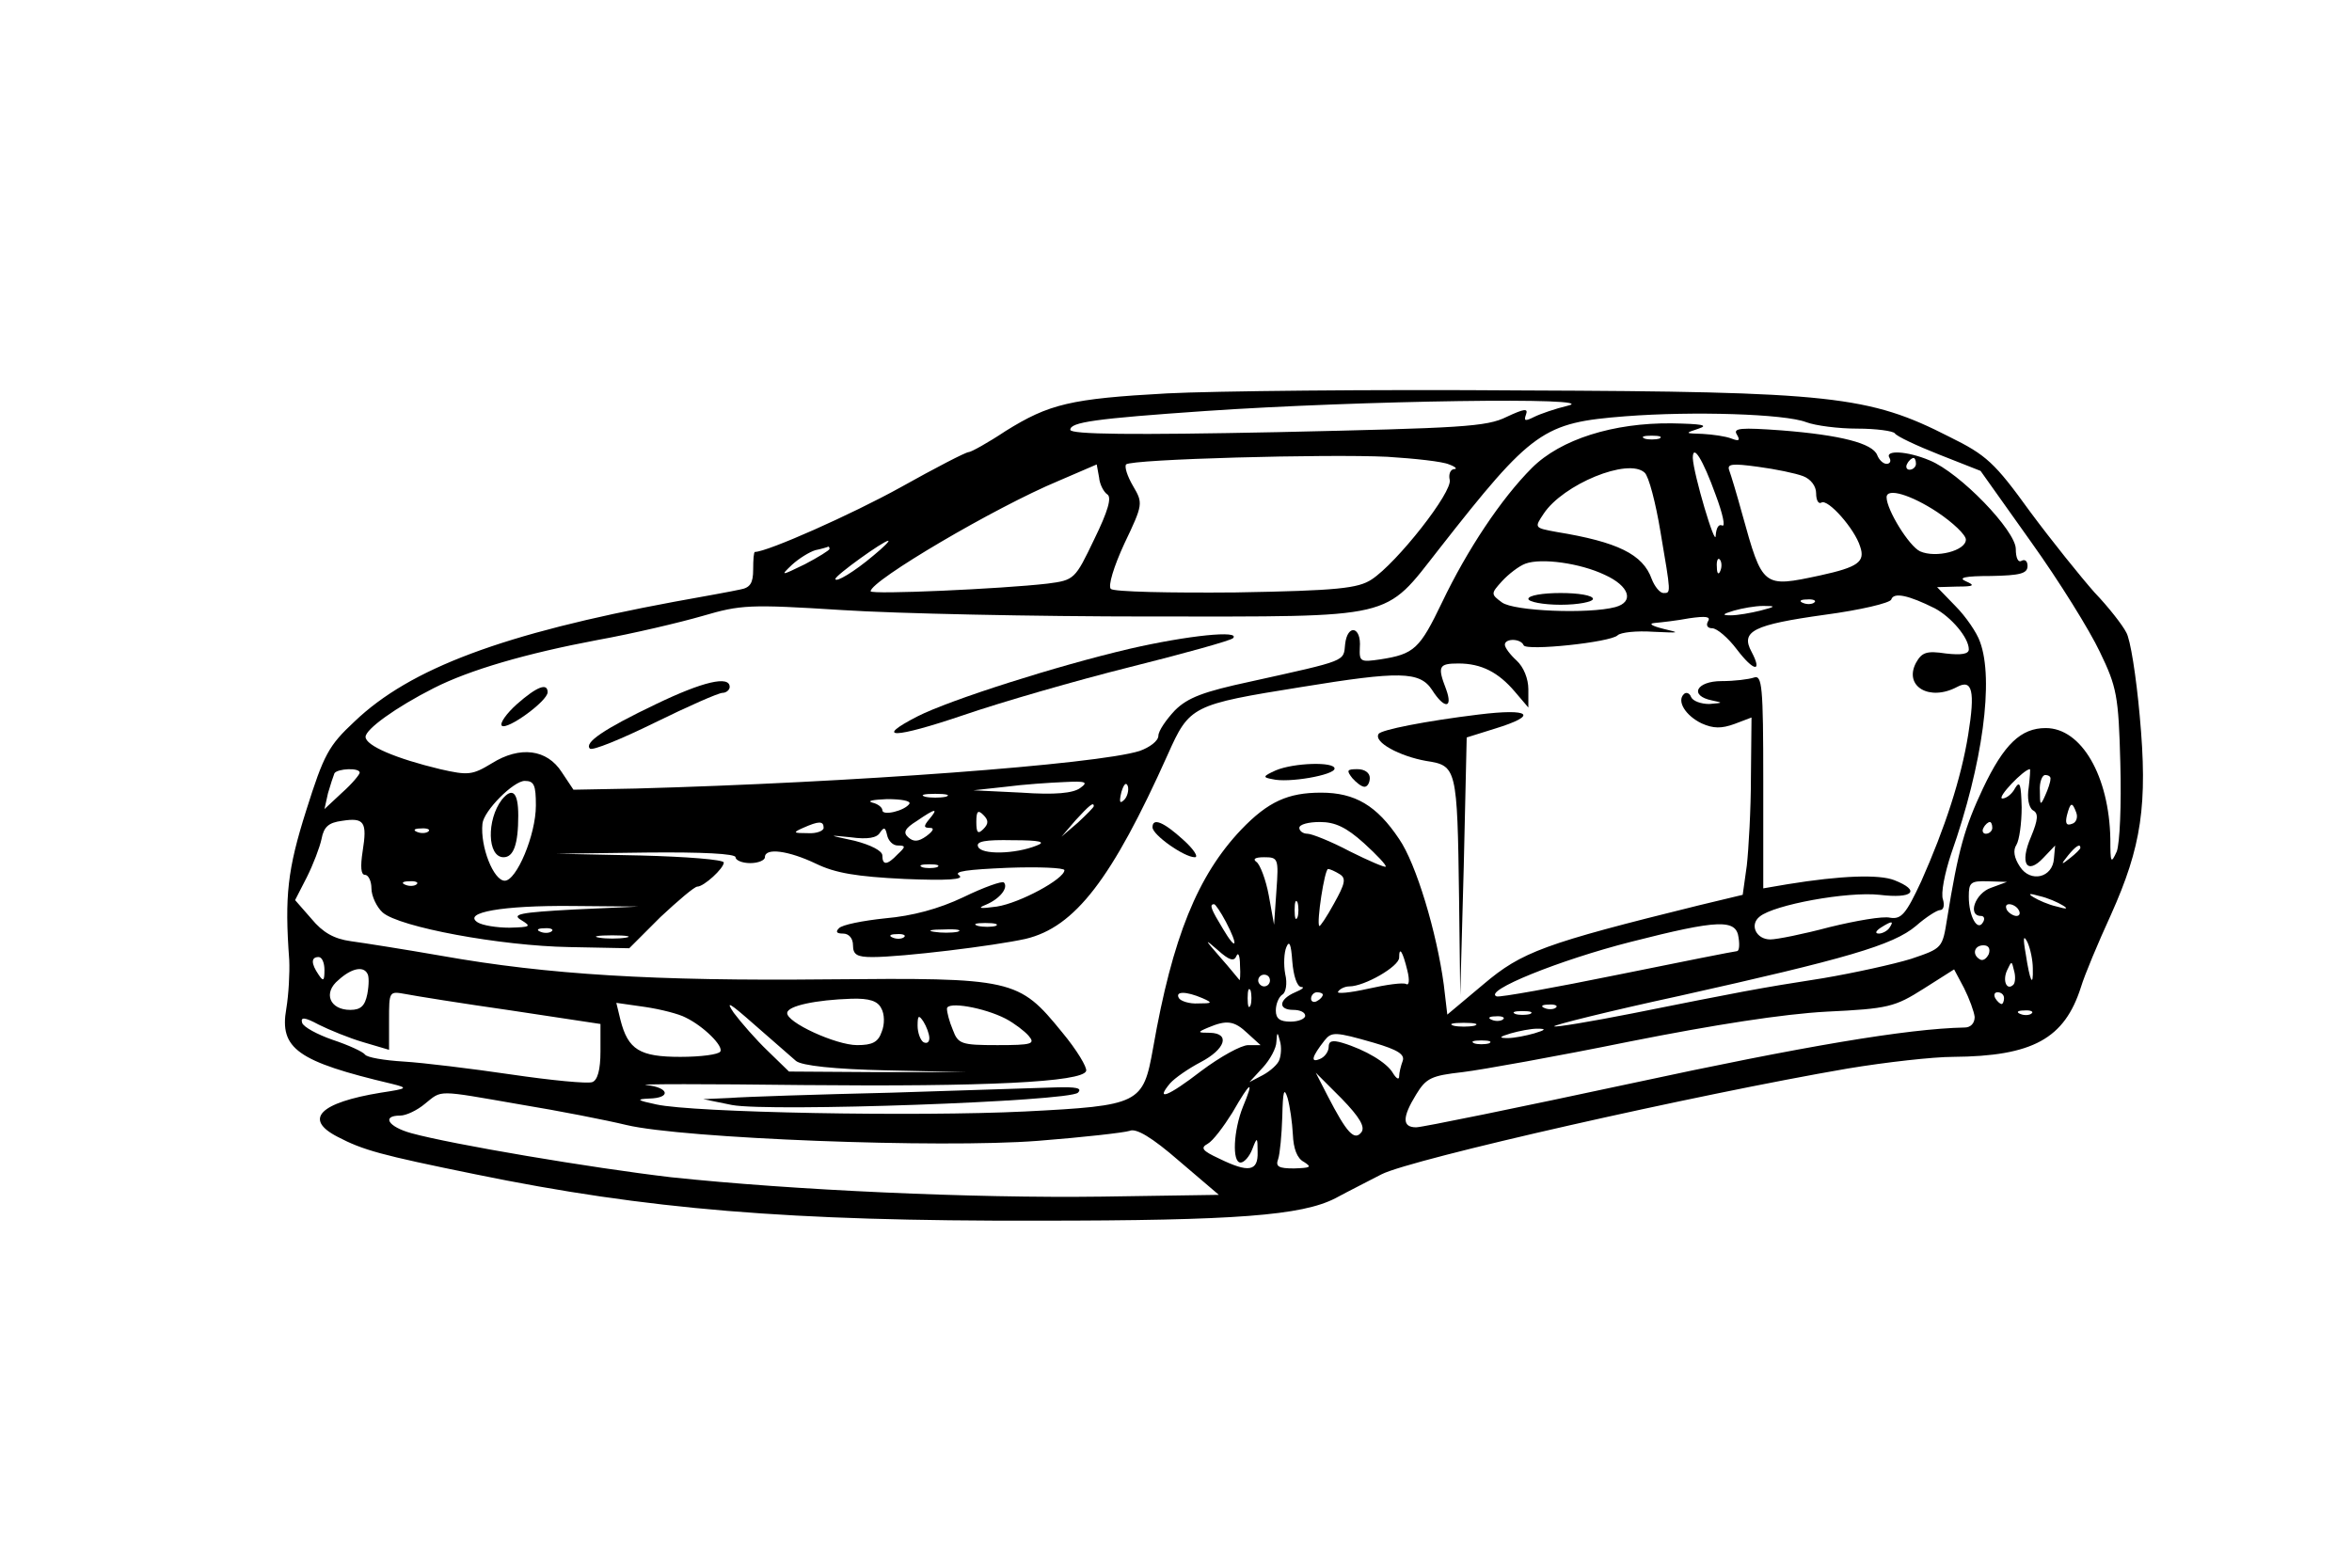 <?xml version="1.0" encoding="UTF-8" standalone="yes"?>
<svg version="1.0" xmlns="http://www.w3.org/2000/svg" width="300pt" height="200pt" viewBox="0 0 400 267" preserveAspectRatio="xMidYMid meet">
  <g transform="translate(0,267) scale(0.1,-0.1)" fill="#000000" stroke="none">
    <path d="M1985 2000 c-165 -9 -201 -18 -275 -64 -30 -20 -59 -36 -63 -36 -5 0
-57 -27 -116 -60 -83 -46 -227 -110 -248 -110 -2 0 -3 -13 -3 -30 0 -23 -5
-31 -22 -34 -13 -3 -63 -12 -113 -21 -290 -54 -449 -113 -544 -204 -44 -41
-52 -56 -82 -151 -32 -101 -37 -146 -29 -255 1 -22 -1 -59 -5 -83 -12 -68 19
-90 180 -128 28 -7 27 -8 -19 -15 -104 -17 -132 -45 -74 -75 44 -23 73 -31
235 -64 292 -60 534 -80 958 -79 339 0 449 9 506 38 24 13 60 31 79 41 51 26
537 136 793 180 66 11 147 20 180 20 136 1 190 31 218 119 6 20 29 75 51 123
52 116 63 187 49 339 -6 67 -16 131 -23 142 -6 12 -30 43 -54 68 -23 26 -73
88 -110 138 -60 83 -74 96 -137 127 -137 70 -201 77 -727 79 -256 2 -528 -1
-605 -5z m682 -21 c-21 -5 -47 -14 -57 -19 -16 -8 -18 -7 -14 4 4 11 -3 10
-33 -4 -34 -17 -77 -19 -390 -26 -245 -5 -353 -4 -353 4 0 13 42 19 230 32
263 18 681 24 617 9z m406 -28 c16 -6 55 -11 87 -11 32 0 61 -4 64 -8 3 -5 37
-21 75 -36 l71 -28 86 -121 c48 -67 100 -151 117 -187 29 -60 32 -75 35 -190
2 -72 -1 -136 -6 -150 -10 -22 -11 -20 -11 21 -2 107 -49 189 -110 189 -42 0
-71 -27 -107 -103 -31 -66 -42 -104 -61 -222 -8 -50 -8 -50 -61 -68 -29 -9
-97 -24 -150 -33 -110 -17 -145 -24 -325 -60 -71 -14 -131 -24 -133 -22 -2 2
94 26 214 52 282 63 363 86 402 119 17 15 36 27 41 27 6 0 8 8 5 18 -4 10 3
45 14 78 54 153 73 297 49 361 -5 15 -24 43 -42 61 l-31 32 35 1 c28 0 30 2
14 9 -14 6 -2 9 43 9 49 1 62 4 62 17 0 8 -4 12 -10 9 -6 -4 -10 5 -10 20 0
31 -95 130 -147 151 -38 16 -77 18 -68 4 3 -5 1 -10 -5 -10 -6 0 -13 7 -16 15
-8 20 -62 34 -163 42 -69 5 -83 4 -76 -7 6 -10 4 -12 -9 -7 -10 4 -32 7 -49 8
-31 1 -31 1 -7 9 18 6 5 8 -46 9 -99 1 -189 -27 -238 -76 -52 -52 -110 -139
-153 -229 -38 -79 -47 -88 -105 -97 -34 -5 -36 -4 -35 20 3 36 -21 41 -25 6
-3 -30 5 -27 -162 -64 -79 -17 -106 -27 -128 -49 -15 -16 -28 -35 -28 -43 0
-9 -15 -20 -32 -26 -73 -23 -492 -54 -858 -64 l-106 -2 -20 30 c-25 39 -71 45
-119 15 -33 -20 -40 -21 -88 -10 -75 18 -127 40 -127 55 0 13 51 50 116 83 61
31 157 59 279 82 61 11 141 30 179 41 65 19 79 20 237 10 92 -6 328 -11 526
-11 421 0 396 -6 491 115 159 203 177 215 317 226 116 9 272 4 308 -10z m-250
-28 c-7 -2 -19 -2 -25 0 -7 3 -2 5 12 5 14 0 19 -2 13 -5z m-358 -44 c11 -4
15 -8 8 -8 -6 -1 -9 -9 -7 -18 6 -20 -90 -142 -133 -170 -23 -15 -57 -19 -231
-22 -112 -1 -208 1 -213 6 -5 5 5 38 23 77 32 67 32 69 15 98 -10 17 -15 33
-12 37 9 9 343 18 445 13 47 -3 94 -8 105 -13z m454 -52 c12 -32 17 -55 11
-52 -6 3 -10 -4 -11 -17 0 -23 -38 105 -39 132 0 25 17 -2 39 -63z m341 53 c0
-5 -5 -10 -11 -10 -5 0 -7 5 -4 10 3 6 8 10 11 10 2 0 4 -4 4 -10z m-1377 -52
c8 -5 1 -29 -22 -76 -33 -69 -34 -70 -80 -76 -78 -9 -301 -19 -301 -13 0 18
212 143 320 188 l65 28 4 -22 c1 -12 8 -25 14 -29z m942 -64 c18 -106 18 -104
5 -104 -6 0 -15 11 -20 24 -15 42 -58 63 -162 80 -38 7 -38 7 -22 31 33 50
144 96 172 70 7 -6 19 -52 27 -101z m243 95 c13 -5 22 -17 22 -29 0 -12 4 -19
9 -16 11 7 57 -45 66 -75 9 -26 -4 -35 -68 -49 -98 -21 -98 -21 -133 105 -9
33 -19 66 -22 74 -4 11 5 12 49 6 30 -4 64 -11 77 -16z m228 -61 c27 -18 49
-39 49 -47 0 -19 -51 -32 -78 -20 -19 9 -57 71 -57 92 0 17 42 4 86 -25z
m-1811 -74 c-33 -28 -65 -47 -65 -40 0 6 82 65 90 65 3 0 -8 -11 -25 -25z
m-75 11 c0 -2 -19 -14 -42 -26 -41 -20 -42 -20 -22 -1 12 11 30 22 40 25 10 2
20 5 22 6 1 0 2 -1 2 -4z m1320 -44 c42 -19 51 -46 18 -55 -45 -12 -173 -7
-193 8 -19 14 -19 15 0 36 11 12 29 26 40 30 27 10 93 1 135 -19z m197 7 c-3
-8 -6 -5 -6 6 -1 11 2 17 5 13 3 -3 4 -12 1 -19z m365 -64 c28 -15 58 -50 58
-70 0 -8 -13 -10 -39 -7 -33 5 -41 2 -51 -16 -21 -40 23 -66 70 -41 26 14 31
-7 19 -81 -12 -75 -40 -160 -80 -250 -26 -56 -34 -65 -53 -62 -12 3 -58 -5
-103 -16 -45 -12 -90 -21 -101 -21 -24 0 -36 25 -18 39 24 20 149 43 204 37
57 -7 71 7 25 25 -26 10 -90 8 -182 -7 l-41 -7 0 183 c0 162 -2 181 -16 176
-9 -3 -33 -6 -55 -6 -43 0 -56 -25 -16 -33 19 -4 19 -4 -5 -6 -14 0 -28 5 -31
12 -2 6 -8 9 -12 5 -13 -12 3 -37 30 -50 20 -9 34 -9 56 -1 l29 11 -1 -101 c0
-56 -4 -124 -7 -151 l-7 -50 -75 -18 c-263 -65 -301 -79 -366 -134 l-62 -52
-6 51 c-12 89 -47 206 -76 248 -38 57 -75 79 -133 79 -56 0 -90 -15 -136 -63
-74 -78 -117 -183 -150 -372 -17 -95 -22 -98 -218 -108 -184 -9 -565 -2 -628
12 -33 7 -35 9 -12 10 38 1 34 19 -5 23 -18 2 102 2 267 0 310 -3 476 5 482
24 2 6 -16 36 -41 66 -74 91 -83 93 -401 90 -292 -3 -475 8 -655 40 -63 11
-133 22 -155 25 -29 4 -48 15 -67 38 l-28 32 20 39 c11 22 22 51 25 65 4 21
12 28 35 31 38 6 43 -2 35 -52 -4 -26 -3 -40 4 -40 6 0 11 -11 11 -23 0 -13 9
-32 19 -41 28 -25 201 -57 318 -59 l102 -2 53 53 c30 28 58 52 63 52 11 0 45
31 45 41 0 5 -64 10 -142 12 l-143 3 153 2 c96 1 152 -2 152 -8 0 -5 11 -10
25 -10 14 0 25 5 25 10 0 17 41 11 87 -11 33 -16 69 -22 151 -26 73 -3 102 -1
93 6 -11 7 14 10 82 13 53 2 97 0 97 -4 0 -15 -76 -56 -115 -62 -29 -4 -34 -3
-19 3 24 10 39 29 31 38 -3 3 -34 -8 -69 -25 -42 -20 -87 -32 -133 -36 -38 -4
-74 -11 -79 -17 -6 -6 -4 -9 7 -9 10 0 17 -8 17 -20 0 -16 7 -20 33 -20 51 0
207 19 261 31 84 20 147 102 242 314 37 83 41 85 228 115 166 27 201 27 222
-5 21 -33 36 -32 24 1 -15 39 -13 44 21 44 39 0 68 -15 96 -48 l23 -27 0 31
c0 18 -8 38 -20 49 -11 10 -20 22 -20 27 0 11 27 11 32 -1 4 -10 148 5 160 17
5 5 32 8 61 6 45 -2 47 -2 17 5 -20 5 -26 9 -15 10 11 1 38 4 59 8 28 4 37 3
32 -5 -4 -7 -1 -12 7 -12 8 0 27 -16 42 -36 29 -38 44 -40 25 -4 -19 35 3 46
125 63 60 8 111 20 113 26 4 13 30 7 74 -15z m-205 10 c-3 -3 -12 -4 -19 -1
-8 3 -5 6 6 6 11 1 17 -2 13 -5z m-92 -14 c-16 -4 -39 -8 -50 -8 -16 0 -15 2
5 8 14 4 36 8 50 8 22 0 22 -1 -5 -8z m-2385 -276 c0 -3 -13 -19 -30 -34 l-30
-28 6 27 c4 14 9 29 11 34 5 8 43 10 43 1z m2842 -25 c-3 -18 0 -34 7 -39 10
-5 9 -16 -3 -45 -20 -46 -7 -66 21 -36 l20 21 -2 -22 c-2 -33 -40 -42 -58 -14
-10 15 -12 28 -6 37 5 8 9 37 9 64 -1 39 -3 46 -11 33 -5 -10 -15 -18 -22 -18
-10 1 37 50 47 50 1 0 0 -14 -2 -31z m37 14 c0 -5 -4 -17 -9 -28 -8 -18 -9
-17 -9 8 -1 15 4 27 9 27 6 0 10 -3 9 -7z m-2579 -45 c0 -50 -33 -128 -53
-128 -19 0 -42 58 -38 97 2 22 53 73 72 73 16 0 19 -7 19 -42z m927 30 c-12
-9 -43 -12 -100 -8 l-82 4 55 6 c30 4 75 7 99 8 38 2 42 0 28 -10z m75 -20
c-8 -8 -9 -4 -5 13 4 13 8 18 11 10 2 -7 -1 -18 -6 -23z m-304 5 c-10 -2 -26
-2 -35 0 -10 3 -2 5 17 5 19 0 27 -2 18 -5z m-62 -12 c-8 -12 -46 -21 -46 -11
0 5 -8 11 -17 13 -10 3 1 5 25 6 24 0 41 -3 38 -8z m314 -4 c0 -2 -12 -14 -27
-28 l-28 -24 24 28 c23 25 31 32 31 24z m1673 -11 c3 -8 0 -17 -7 -19 -10 -4
-12 1 -9 14 6 23 9 24 16 5z m-1953 -11 c-10 -12 -10 -15 1 -15 8 0 6 -5 -6
-14 -14 -10 -22 -10 -31 -2 -9 8 -6 15 15 28 32 22 37 22 21 3z m92 -17 c-9
-9 -12 -7 -12 12 0 19 3 21 12 12 9 -9 9 -15 0 -24z m-272 2 c0 -5 -12 -10
-27 -9 -25 0 -26 1 -8 9 27 12 35 12 35 0z m920 -26 c22 -20 39 -38 37 -40 -1
-2 -29 10 -61 26 -32 17 -65 30 -72 30 -8 0 -14 5 -14 10 0 6 16 10 35 10 26
0 45 -9 75 -36z m1070 26 c0 -5 -5 -10 -11 -10 -5 0 -7 5 -4 10 3 6 8 10 11
10 2 0 4 -4 4 -10z m-2663 -6 c-3 -3 -12 -4 -19 -1 -8 3 -5 6 6 6 11 1 17 -2
13 -5z m799 -24 c14 0 14 -2 0 -15 -18 -19 -26 -19 -26 -2 0 8 -20 18 -47 25
-46 10 -47 10 -7 6 29 -4 45 -1 50 8 7 10 9 9 12 -4 2 -10 10 -18 18 -18z
m237 0 c-37 -15 -95 -16 -100 -2 -4 9 12 12 59 11 47 0 57 -3 41 -9z m1777 -4
c0 -2 -8 -10 -17 -17 -16 -13 -17 -12 -4 4 13 16 21 21 21 13z m-1369 -73 l-4
-58 -9 50 c-5 27 -15 53 -21 57 -7 5 -2 8 13 8 24 0 25 -2 21 -57z m-578 40
c-7 -2 -19 -2 -25 0 -7 3 -2 5 12 5 14 0 19 -2 13 -5z m686 -12 c11 -7 9 -16
-10 -50 -12 -22 -24 -40 -25 -38 -5 5 9 97 15 97 3 0 12 -4 20 -9z m-1572 -17
c-3 -3 -12 -4 -19 -1 -8 3 -5 6 6 6 11 1 17 -2 13 -5z m2681 -6 c-27 -9 -41
-48 -17 -48 5 0 7 -5 3 -11 -9 -16 -24 10 -24 44 0 24 3 27 33 26 l32 -1 -27
-10z m122 -30 c10 -6 7 -7 -10 -2 -14 3 -32 11 -40 16 -10 6 -7 7 10 2 14 -3
32 -11 40 -16z m-1303 -20 c-3 -7 -5 -2 -5 12 0 14 2 19 5 13 2 -7 2 -19 0
-25z m-1232 13 c-92 -5 -107 -8 -90 -18 18 -11 16 -12 -20 -13 -22 0 -46 4
-54 9 -27 17 43 29 159 28 l115 -1 -110 -5z m1110 -21 c22 -42 18 -51 -5 -12
-20 33 -24 42 -15 42 2 0 11 -13 20 -30z m1350 20 c3 -5 2 -10 -4 -10 -5 0
-13 5 -16 10 -3 6 -2 10 4 10 5 0 13 -4 16 -10z m-1742 -27 c-7 -2 -21 -2 -30
0 -10 3 -4 5 12 5 17 0 24 -2 18 -5z m1265 -20 c2 -13 1 -23 -3 -23 -3 0 -94
-18 -202 -40 -108 -22 -202 -39 -207 -37 -24 9 107 62 229 93 149 38 179 39
183 7z m257 17 c-3 -5 -12 -10 -18 -10 -7 0 -6 4 3 10 19 12 23 12 15 0z
m-2278 -6 c-3 -3 -12 -4 -19 -1 -8 3 -5 6 6 6 11 1 17 -2 13 -5z m691 -1 c-10
-2 -28 -2 -40 0 -13 2 -5 4 17 4 22 1 32 -1 23 -4z m-565 -10 c-13 -2 -33 -2
-45 0 -13 2 -3 4 22 4 25 0 35 -2 23 -4z m474 1 c-3 -3 -12 -4 -19 -1 -8 3 -5
6 6 6 11 1 17 -2 13 -5z m1922 -53 c1 -35 -5 -22 -12 24 -5 28 -4 34 3 20 5
-11 9 -31 9 -44z m-1356 21 c3 7 6 0 6 -16 1 -16 0 -27 -1 -25 -2 2 -16 20
-33 39 -27 31 -27 32 -4 12 20 -18 28 -20 32 -10z m110 -53 c7 0 2 -4 -10 -9
-28 -12 -30 -30 -3 -30 11 0 20 -4 20 -10 0 -5 -11 -10 -25 -10 -18 0 -25 5
-25 19 0 11 5 23 11 27 6 3 9 19 5 35 -3 16 -2 37 2 46 5 12 8 5 10 -24 2 -25
8 -43 15 -44z m1171 56 c-4 -8 -10 -12 -15 -9 -14 8 -10 24 6 24 9 0 12 -6 9
-15z m-990 -28 c4 -16 3 -26 -2 -23 -5 3 -34 -1 -65 -8 -31 -7 -54 -9 -51 -5
3 5 12 9 19 9 26 0 85 34 85 49 0 20 6 11 14 -22z m-1844 1 c0 -19 -2 -20 -10
-8 -13 19 -13 30 0 30 6 0 10 -10 10 -22z m2876 -25 c-11 -11 -19 6 -11 24 8
17 8 17 12 0 3 -10 2 -21 -1 -24z m-2803 19 c3 -4 3 -19 0 -35 -4 -20 -11 -27
-29 -27 -35 0 -47 29 -20 51 22 20 42 24 49 11z m2737 -74 c0 -11 -7 -18 -17
-18 -98 -2 -275 -32 -567 -95 -191 -41 -357 -75 -367 -75 -24 0 -24 17 0 56
17 28 26 32 79 38 33 4 161 27 284 52 146 29 262 47 336 51 105 5 116 8 165
39 l52 33 17 -32 c9 -18 17 -40 18 -49z m-1200 62 c0 -5 -4 -10 -10 -10 -5 0
-10 5 -10 10 0 6 5 10 10 10 6 0 10 -4 10 -10z m-33 -42 c-3 -7 -5 -2 -5 12 0
14 2 19 5 13 2 -7 2 -19 0 -25z m-1259 -9 l152 -23 0 -47 c0 -31 -5 -49 -14
-52 -8 -3 -70 3 -138 13 -68 10 -150 20 -183 22 -33 2 -63 7 -66 12 -4 5 -28
16 -55 25 -26 9 -50 22 -52 29 -3 10 4 10 28 -3 18 -9 52 -23 76 -30 l44 -13
0 50 c0 50 0 50 28 45 15 -3 96 -16 180 -28z m1177 21 c18 -8 17 -9 -7 -9 -15
-1 -30 4 -33 9 -7 12 12 12 40 0z m205 6 c0 -3 -4 -8 -10 -11 -5 -3 -10 -1
-10 4 0 6 5 11 10 11 6 0 10 -2 10 -4z m1160 -6 c0 -5 -2 -10 -4 -10 -3 0 -8
5 -11 10 -3 6 -1 10 4 10 6 0 11 -4 11 -10z m-2057 -107 c10 -8 65 -14 154
-16 l138 -3 -152 0 -152 1 -36 35 c-20 19 -46 49 -58 65 -15 22 -7 17 35 -20
31 -27 63 -55 71 -62z m145 90 c6 -10 6 -28 1 -40 -6 -18 -16 -23 -42 -23 -36
0 -121 39 -119 55 1 12 49 22 109 24 31 1 45 -4 51 -16z m-333 -16 c31 -15 65
-49 59 -58 -3 -5 -33 -9 -68 -9 -69 0 -89 12 -102 63 l-7 29 49 -7 c27 -4 58
-12 69 -18z m545 -2 c15 -8 32 -21 39 -29 12 -14 6 -16 -53 -16 -62 0 -67 2
-76 26 -6 14 -10 30 -10 36 0 13 63 2 100 -17z m937 19 c-3 -3 -12 -4 -19 -1
-8 3 -5 6 6 6 11 1 17 -2 13 -5z m-44 -11 c-7 -2 -19 -2 -25 0 -7 3 -2 5 12 5
14 0 19 -2 13 -5z m854 1 c-3 -3 -12 -4 -19 -1 -8 3 -5 6 6 6 11 1 17 -2 13
-5z m-1877 -42 c0 -7 -4 -10 -10 -7 -5 3 -10 16 -10 28 0 18 2 19 10 7 5 -8
10 -21 10 -28z m977 32 c-3 -3 -12 -4 -19 -1 -8 3 -5 6 6 6 11 1 17 -2 13 -5z
m-435 -24 l22 -20 -21 0 c-12 0 -48 -20 -80 -44 -57 -44 -79 -52 -53 -21 8 9
31 25 52 36 42 22 51 49 16 50 -22 0 -22 1 -3 9 31 13 44 12 67 -10z m386 13
c-10 -2 -26 -2 -35 0 -10 3 -2 5 17 5 19 0 27 -2 18 -5z m102 -13 c-14 -4 -34
-8 -45 -8 -16 0 -15 2 5 8 14 4 34 8 45 8 16 0 15 -2 -5 -8z m-434 -45 c-2 -7
-15 -19 -28 -26 l-23 -12 23 25 c12 13 23 33 23 44 1 17 2 17 6 1 3 -10 2 -24
-1 -32z m161 29 c41 -12 53 -20 49 -31 -3 -8 -6 -20 -6 -26 0 -7 -5 -4 -11 6
-10 17 -46 39 -86 51 -17 5 -23 3 -23 -7 0 -8 -7 -18 -16 -21 -15 -6 -13 4 9
32 12 15 18 15 84 -4z m196 -1 c-7 -2 -19 -2 -25 0 -7 3 -2 5 12 5 14 0 19 -2
13 -5z m-217 -151 c-12 -16 -25 -2 -58 62 l-20 39 44 -44 c31 -32 40 -48 34
-57z m-202 43 c-16 -40 -19 -95 -4 -95 6 0 15 10 20 23 8 21 9 21 9 -5 1 -33
-15 -36 -66 -11 -28 13 -32 18 -19 25 9 5 27 29 42 53 31 54 38 58 18 10z m85
-47 c1 -24 7 -41 19 -47 14 -9 11 -10 -17 -11 -26 0 -32 3 -27 16 3 9 6 41 7
72 1 44 3 51 9 32 4 -14 8 -42 9 -62z m-1316 51 c67 -11 148 -27 181 -35 96
-23 534 -40 701 -27 77 6 147 14 156 17 11 5 38 -11 84 -51 l68 -58 -199 -3
c-220 -3 -527 11 -734 33 -136 16 -373 56 -442 75 -40 11 -51 30 -19 30 10 0
29 9 42 20 30 24 18 24 162 -1z"/>
    <path d="M1921 1565 c-124 -29 -306 -87 -361 -115 -76 -39 -40 -38 78 2 64 22
192 59 284 82 92 23 171 45 175 49 14 14 -76 5 -176 -18z"/>
    <path d="M1115 1471 c-90 -43 -123 -66 -113 -76 4 -4 53 16 110 44 57 28 109
51 116 51 6 0 12 5 12 10 0 20 -46 9 -125 -29z"/>
    <path d="M878 1471 c-18 -16 -30 -33 -26 -37 9 -8 78 42 78 57 0 17 -19 9 -52
-20z"/>
    <path d="M2600 1650 c0 -5 25 -10 55 -10 30 0 55 5 55 10 0 6 -25 10 -55 10
-30 0 -55 -4 -55 -10z"/>
    <path d="M2515 1453 c-90 -11 -166 -26 -170 -33 -9 -14 36 -38 81 -46 52 -8
53 -11 56 -233 l2 -166 6 220 5 219 48 15 c75 23 61 35 -28 24z"/>
    <path d="M2170 1358 c-22 -10 -23 -12 -6 -15 27 -7 106 7 106 18 0 12 -69 10
-100 -3z"/>
    <path d="M2300 1345 c7 -8 16 -15 21 -15 5 0 9 7 9 15 0 9 -9 15 -21 15 -18 0
-19 -2 -9 -15z"/>
    <path d="M1960 1261 c0 -13 54 -51 72 -51 7 0 -2 14 -20 30 -33 30 -52 38 -52
21z"/>
    <path d="M1515 809 c-126 -3 -250 -7 -275 -9 l-45 -2 49 -10 c64 -12 574 6
589 21 8 8 -3 10 -38 9 -28 -1 -153 -5 -280 -9z"/>
    <path d="M852 1308 c-26 -34 -25 -98 3 -98 17 0 25 22 25 71 0 40 -10 49 -28
27z"/>
  </g>
</svg>